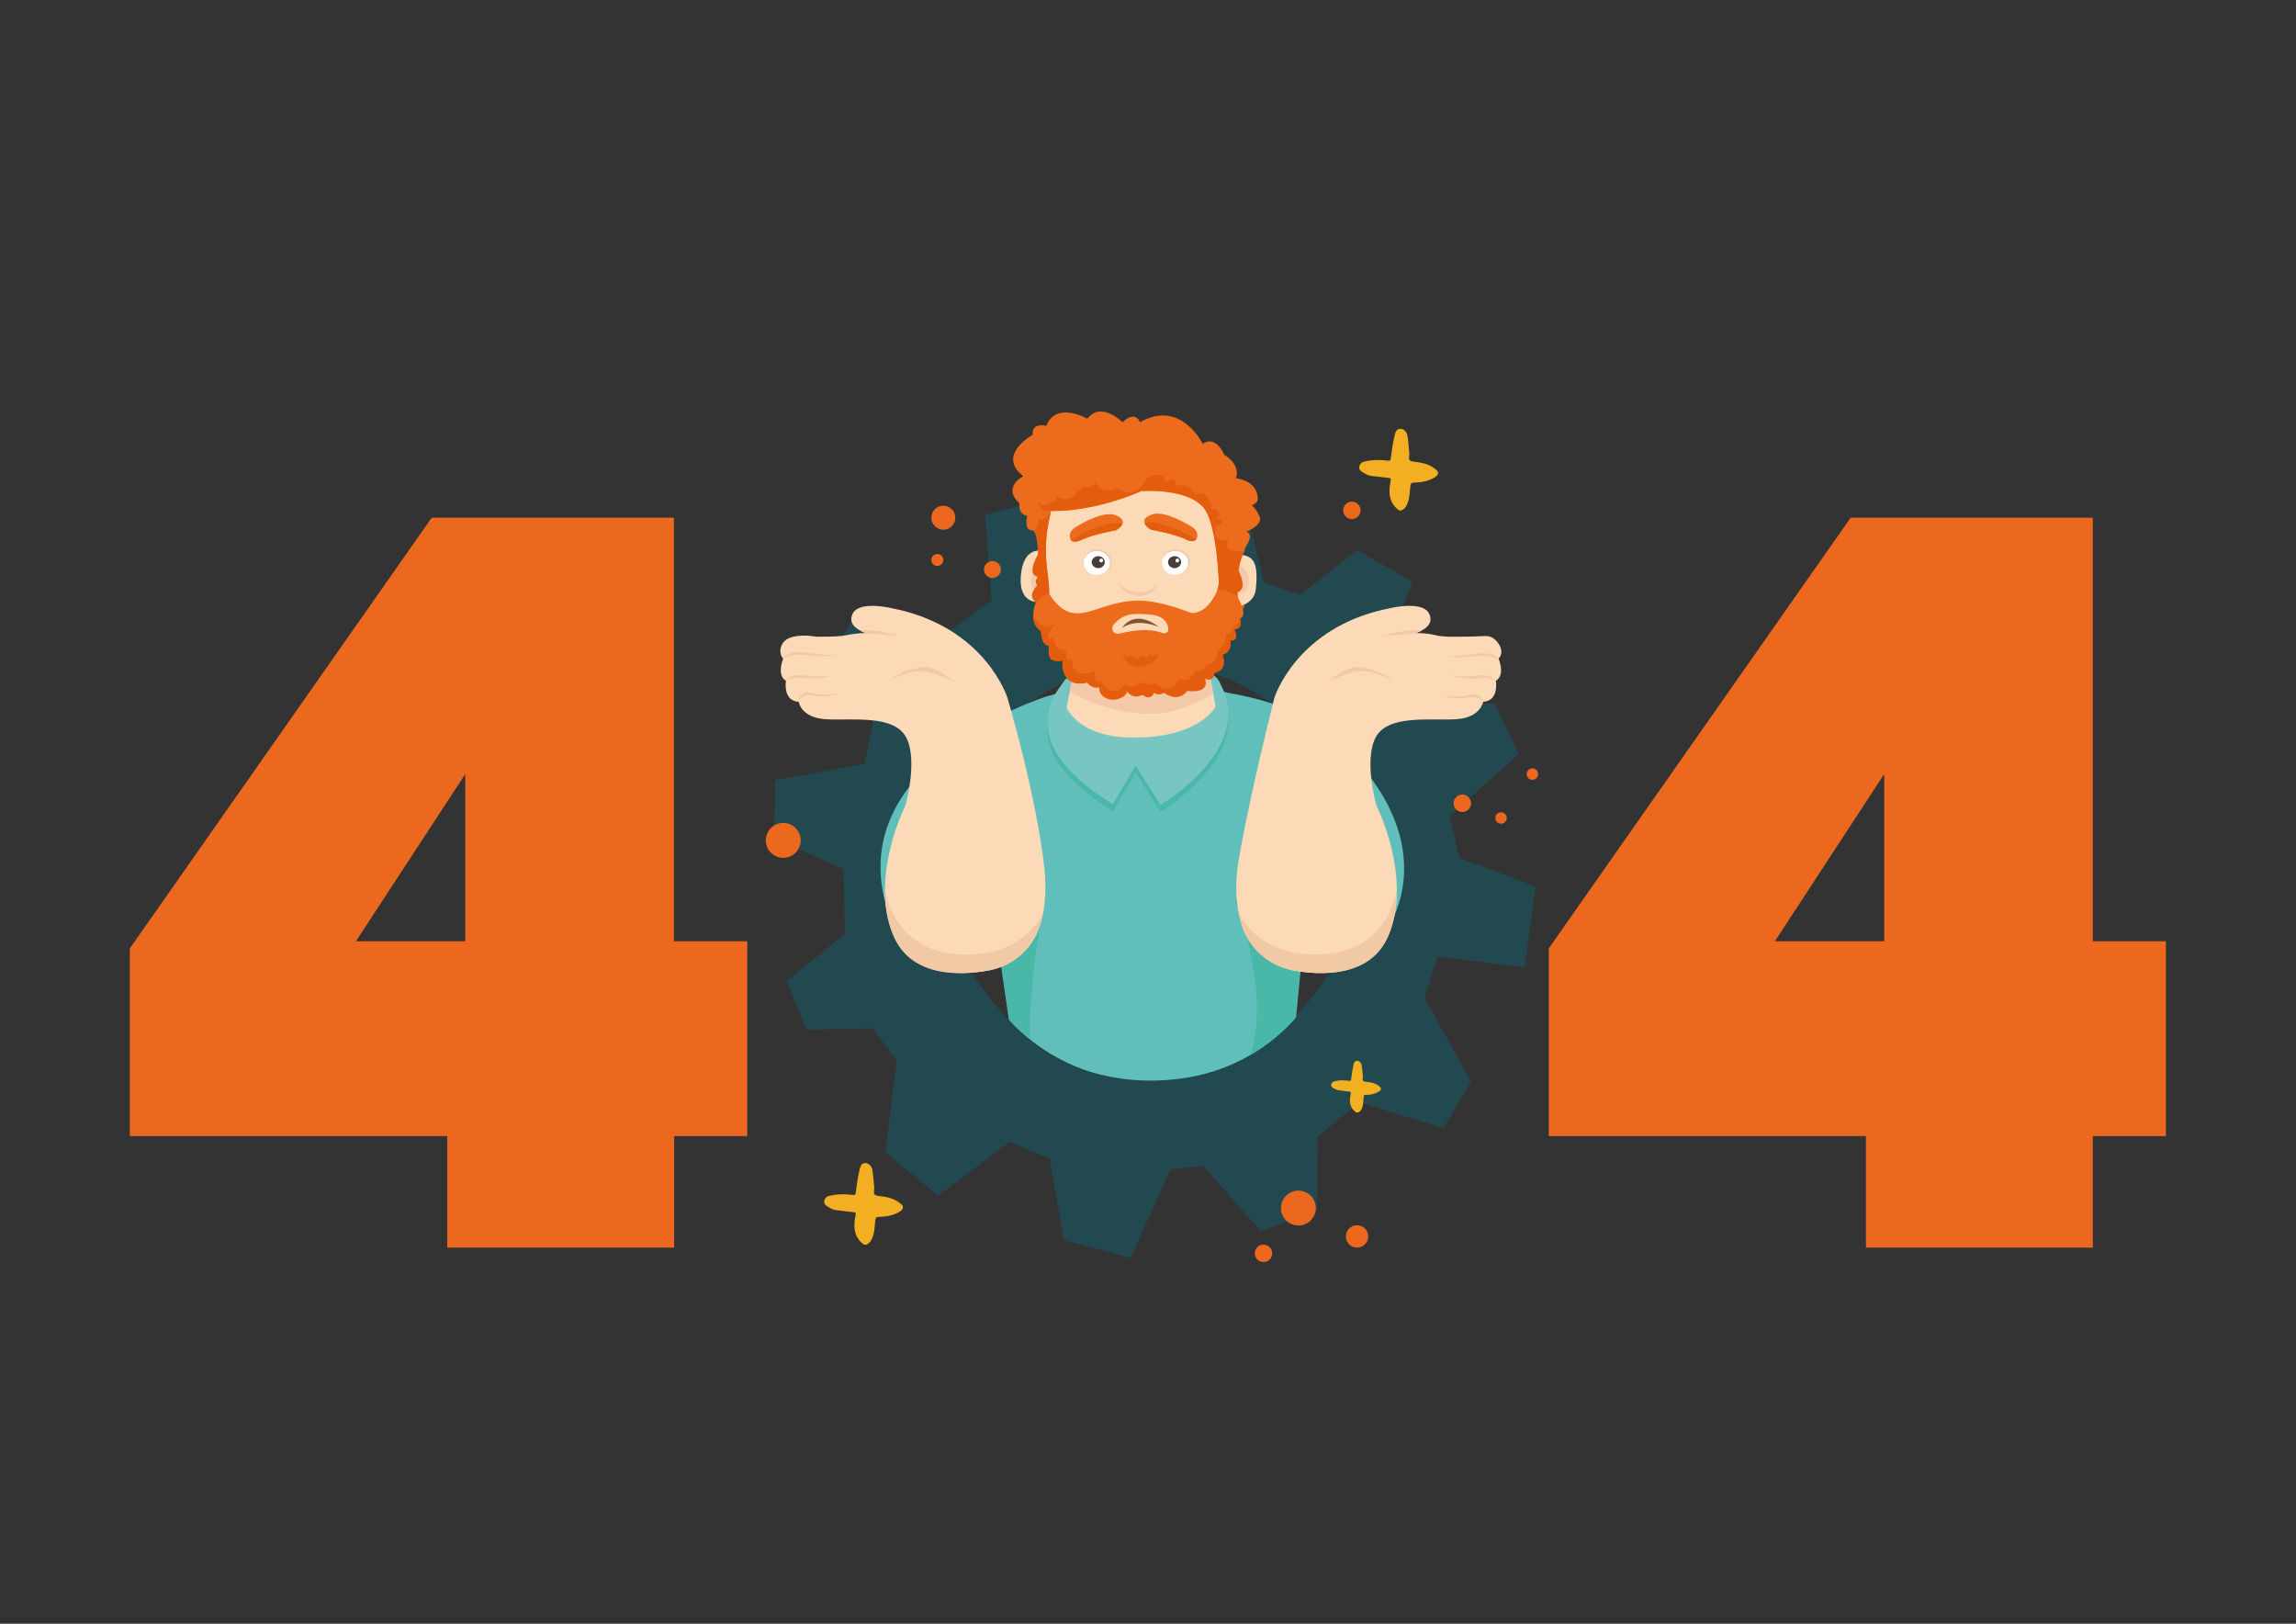 <svg xmlns="http://www.w3.org/2000/svg" xmlns:xlink="http://www.w3.org/1999/xlink" id="Calque_1" x="0px" y="0px" viewBox="0 0 841.9 595.3" style="enable-background:new 0 0 841.9 595.3;" xml:space="preserve"><rect x="0" y="0" width="841.9" height="595.3" fill="#333333" stroke="none"/><style type="text/css">	.st0{fill:#EC681F;}	.st1{fill:#21494F;stroke:#22494F;stroke-width:2;stroke-miterlimit:10;}	.st2{clip-path:url(#SVGID_00000145770267266817595970000004704065165463895465_);}	.st3{fill:#60BFBA;}	.st4{fill:#49B8A8;}	.st5{fill:#FCDAB7;}	.st6{fill:#F2C9A5;}	.st7{fill:#F4C9AA;}	.st8{fill:#78C6C2;}	.st9{fill:#E45D0F;}	.st10{fill:#ED6B1D;}	.st11{fill:#7F5535;}	.st12{fill:#FFFFFF;}	.st13{fill:#493E37;}	.st14{fill:#F3AF22;}</style><g>	<path class="st0" d="M47.6,416.5v-68.8l110.7-157.9h88.8v155.3H274v71.4h-26.8v40.9H164v-40.9H47.6z M170.6,283.8l-40.1,61.3h40.1   V283.8z"></path>	<path class="st0" d="M567.9,416.5v-68.8l110.7-157.9h88.8v155.3h26.8v71.4h-26.8v40.9h-83.2v-40.9H567.9z M690.9,283.8l-40.1,61.3   h40.1V283.8z"></path>	<path class="st1" d="M558.2,353.6l3.7-28l-27.6-10.3l-3.8-16.6l25.2-22.5l-8.2-17.2l-33.7-0.5l-8.8-14.2l11.6-30.6l-18.8-10.8   l-21.1,16.4l-14.2-5.1l-8.4-35.4l-24.2-0.2l-7.4,28.2l-19,1l-19.5-23.9l-21.7,5.5l2.3,31.4l-15.5,11l-32.6-8.6l-9.5,15.1l15,21.9   l-4.1,20.7l-32.6,6l-0.5,19.8l25.5,11.2l0.5,24.9l-21.1,17.2l6.7,16.5l24.1-0.5l9.4,12.7l-4.2,33.2l18.3,15.2l26.1-19.6l15.7,6.5   l5.2,29.8l23,6.2l14.5-32.2l13.1-1.4l21,23.8l19.4-6.8l0.1-27.1l16.2-13.3l30.5,9.4l9.4-15.9l-16.9-30.6l5-16.4L558.2,353.6z    M462.2,384.5c-4.7,3.1-20.7,13.1-42.5,12.6c-4-0.1-18-0.6-32.8-8.6c0,0-2.9-1.6-5.6-3.4c-9.3-6.3-37.5-31.9-37.6-65.9   c-0.1-36.7,32.4-77.1,77.9-77.1c44.8,0,77.5,39.1,77.9,77.1C500,359.2,464,383.3,462.2,384.5z"></path>	<g>		<g>			<defs>				<path id="SVGID_1_" d="M562.9,299.1c-3.6,12.6-15.6,38.3-41.8,55.9c-17.5,11.7-34.7,15.4-44.8,16.8c-3.2,3.8-8.5,9.2-16,13.9      c-14.1,8.8-27.5,9.9-33,10.3c-16,1.1-27.9-3.1-30.3-4c-13.9-5.1-22.7-13.4-27-18.1c-6.5-1.9-85.4-26.3-99.2-86.5      c-16.6-72.2,68.5-159.7,155.7-154.5C511.1,137.8,582.9,228.5,562.9,299.1z"></path>			</defs>			<clipPath id="SVGID_00000020386558149079516280000005324051591136052100_">				<use xlink:href="#SVGID_1_" style="overflow:visible;"></use>			</clipPath>			<g style="clip-path:url(#SVGID_00000020386558149079516280000005324051591136052100_);">				<path class="st3" d="M383.8,255.3c0,0-80.4,25.4-56.5,83.5l181.8,1c0,0,22.3-32-20.8-69.9C456,241.5,383.8,255.3,383.8,255.3"></path>				<path class="st3" d="M474,377.1c-1.8,3.1-4.8,7.3-9.4,11.5c-4.5,4.1-8.5,6.3-12.3,8.4c-3.6,1.9-8.8,4.8-16,6.7      c-2.3,0.6-13.5,3.4-27.9,0.8c0,0-11.8-2.2-22.7-8.8c-4.5-2.7-8-5.6-8.3-5.9c-2.5-2.1-4.4-4.1-5.8-5.7c-2-13.9-4-27.7-6-41.6      l0-1.4l1.8-78.1c0,0,19.9-12.8,45.3-12.5c14.2,0.1,45.3-1.1,60.6,17.4c10.6,12.8,8.5,34.6,4.6,78.1      C476.6,358.9,475.1,369.7,474,377.1z"></path>				<path class="st4" d="M383.5,328.8c-2.5,10.9-4.5,23.6-5.4,37.7c-0.6,8.4-0.6,16.4-0.4,23.7c-1-0.9-2.1-1.8-3.2-2.9      c-1.1-1.1-2.2-2.2-3.1-3.2c-2-13.9-4-27.7-6-41.6L383.5,328.8z"></path>				<path class="st4" d="M473.9,392.5c-4.4,0.6-8.7,1.3-13.1,1.9c-2.2,0.5-4.3,1-6.5,1.5c0.4-0.7,0.8-1.4,1.2-2.1      c0.4-0.8,0.8-1.6,1.2-2.4c0,0,0.6-1.4,1.2-2.9c1.2-3.2,3.4-10,2.9-21.9c-0.7-15.7-5.6-30.5-7.8-36.4l24.8,15.8      c-0.5,5.4-1,10.8-1.5,16.2c-0.6,6.5-1.3,13-1.9,19.4C474.2,385.2,474,388.8,473.9,392.5z"></path>				<path class="st5" d="M382.5,334.7c-0.6,3-1.4,5.5-2.4,7.7c-3.3,7-9.9,12-17.6,13.4c-9.9,1.8-28.2,2.7-34.8-12.6      c-2.5-5.7-3.3-11.8-3.2-17.7c0.3-16,7.5-30.2,7.5-30.2s4.7-16.4,0.3-24.9c-4.4-8.5-19.9-6.2-29.3-6.7s-10.1-6.4-10.1-6.4      c-6-0.3-4.7-7.7-4.7-7.7c-3.6-2.1-1-8.2-1-8.2c-0.5-0.4-0.7-0.9-0.9-1.5c-0.6-2.3,0.5-4.7,2.7-5.8c4-1.9,10.1-0.7,10.1-0.7      s7.9,0.2,11.1-0.5c2.3-0.5,5.4-0.8,6.8-0.8c0.5,0,0.8,0,0.8,0s-1.2-0.3-2.5-1c-1.9-1-4.1-2.9-2.7-6c2.3-5.1,14.5-2.1,14.5-2.1      c34.2,6.7,42.3,32.8,42.3,32.8s10.8,36.1,13.7,63.8C383.6,325.7,383.3,330.6,382.5,334.7"></path>				<path class="st6" d="M317,232.2c0.5,0,0.8,0,0.8,0s-1.2-0.3-2.5-1c6.9-0.8,14.7,2.2,14.9,2.2C327.5,232.9,321.4,232.5,317,232.2      "></path>				<path class="st6" d="M287.2,241.5c0,0,0.5-2.9,8-2.3c3.1,0.3,9.1,1.7,14,0.5c0,0-5.5,1.6-13,0.5      C290.1,239.3,287.2,241.5,287.2,241.5"></path>				<path class="st6" d="M288.2,249.7c0,0,1.3-2.6,6-2.1s10.1,0.5,12.9-0.5c0,0-6.7,2.3-12.9,1.5      C294.2,248.6,290.8,247.9,288.2,249.7"></path>				<path class="st6" d="M292.9,257.4c0,0-0.2-2.3,1.7-3.2c0.5-0.3,1.1-0.4,1.7-0.3c0.7,0,1.9,0.2,3.3,0.5c2.1,0.5,7.8,0,7.8,0      s-3.1,1.3-7.8,0.8C294.9,254.5,294.2,254.5,292.9,257.4"></path>				<path class="st6" d="M326,249.7c0,0,8.6-5.4,15.3-3.1c6.7,2.3,8.2,3.1,8.2,3.1s-5.9-5.4-10.8-5.1      C333.8,244.8,327.8,247.6,326,249.7"></path>				<path class="st6" d="M382.5,334.7c-0.6,3-1.4,5.5-2.4,7.7c-3.3,7-9.9,12-17.6,13.4c-9.9,1.8-28.2,2.7-34.8-12.6      c-2.5-5.7-3.3-11.8-3.2-17.7c0,0,2.1,23.1,27.4,24.4C372.3,350.9,380.2,339.3,382.5,334.7"></path>				<path class="st5" d="M454.2,334.7c0.4,1.9,1,4.8,2.4,7.7c4.8,9.6,15.9,13.1,17.6,13.4c9.9,1.8,28.2,2.7,34.8-12.6      c2.5-5.7,3.3-11.8,3.2-17.7c-0.3-16-7.5-30.2-7.5-30.2s-4.7-16.4-0.3-24.9c4.4-8.5,19.9-6.2,29.3-6.7c9.3-0.5,10.1-6.4,10.1-6.4      c6-0.3,4.7-7.7,4.7-7.7c3.6-2.1,1-8.2,1-8.2c0.5-0.4,0.7-0.9,0.9-1.5c0.6-2.2-1.1-4.6-2.7-5.8c-2-1.5-3.6-0.7-10.1-0.7      c-5.7,0.1-8.5,0.1-11.1-0.5c-0.8-0.2-3.3-0.8-6.8-0.8c-0.5,0-0.8,0-0.8,0s1.2-0.3,2.5-1c1.9-1,4.1-2.9,2.7-6      c-2.3-5.1-14.5-2.1-14.5-2.1c-34.2,6.7-42.3,32.8-42.3,32.8c-7.7,30.8-12.4,54-13.6,62.9C453.3,322.9,452.9,328.3,454.2,334.7z"></path>				<path class="st6" d="M519.7,232.2c-0.5,0-0.8,0-0.8,0s1.2-0.3,2.5-1c-6.9-0.8-14.7,2.2-14.9,2.2      C509.2,232.9,515.3,232.5,519.7,232.2"></path>				<path class="st6" d="M510.7,249.7c0,0-8.6-5.4-15.3-3.1c-6.7,2.3-8.2,3.1-8.2,3.1s5.9-5.4,10.8-5.1      C502.9,244.8,508.9,247.6,510.7,249.7"></path>				<path class="st6" d="M454.2,334.7c0.6,3,1.4,5.5,2.4,7.7c3.3,7,9.9,12,17.6,13.4c9.9,1.8,28.2,2.7,34.8-12.6      c2.5-5.7,3.3-11.8,3.2-17.7c0,0-2.1,23.1-27.4,24.4C464.4,350.9,456.5,339.3,454.2,334.7"></path>				<path class="st5" d="M404.2,167L404.2,167C404.1,167,404.1,167,404.2,167"></path>				<path class="st7" d="M439.2,248.1c-9.6,3.6-30.2,8.2-46.8-0.8l1.4-6.6c0,0,8.1,4.6,18.3,5.6c0.5,0,0.9,0.1,1.4,0.1      c0.5,0,1,0.1,1.6,0.1c1.2,0.1,2.5,0.1,3.8,0c0.5,0,0.9,0,1.4-0.1c0.6,0,1.2-0.1,1.8-0.2c4.7-0.5,9.9-1.8,15.3-4.3L439.2,248.1z"></path>				<path class="st7" d="M382.8,190c0,0,16.1,1.2,36.8-6.1c0,0,19.7-5.9,26.3,15.2c6.6,21.1,3.7-12.5,3.7-13.2s-15-19.1-15.7-18.5      c-0.7,0.7-53.7,16.5-53.7,16.5L382.8,190z"></path>				<path class="st4" d="M393.2,251.3c0,0-2.2-0.9-3,0.9c-0.8,1.8-21.5,21.3,17.9,45.1l8.3-14.1l9.1,14.4c0,0,35-20.5,22-44.3      c0,0-1.8-5.6-6.7-2.6C436.1,253.6,393.2,251.3,393.2,251.3"></path>				<path class="st8" d="M393.2,248.8c0,0-2.2-0.9-3,0.9c-0.8,1.8-21.5,21.3,17.9,45.1l8.3-14.1l9.1,14.4c0,0,35-20.5,22-44.3      c0,0-1.8-5.6-6.7-2.6C436.1,251.1,393.2,248.8,393.2,248.8"></path>				<path class="st5" d="M445.7,259.1c0,0-6,11.8-31.3,11.3c-19.2-0.4-23.3-11-23.3-11l1.2-5.9l1.2-5.8l1.5-7.5l46.9-1.8l1.2,6.4      l1.8,9.5L445.7,259.1z"></path>				<path class="st7" d="M444.8,254.3c-6.8,4.1-15.6,7.9-25,7.4c-13.1-0.7-22.6-5.2-27.6-8.2l1.2-5.8c10.4-2.3,34.2-2.8,49.6-2.9      L444.8,254.3z"></path>				<path class="st9" d="M453.8,216.6c0,0,4.8,2.3,1.7,7.3C452.5,228.9,453.8,216.6,453.8,216.6"></path>				<g>					<path class="st5" d="M460.5,215.9c-0.8,7.4-10,6.7-10,6.7c-0.8,11.4-11,18.1-11,18.1l1.4,4.9l0.1,0.4l0.2,0.8l0.9,3       c0.6,4.6-6.7,3.4-6.7,3.4c-3.6,4.6-8.6,0.7-8.6,0.7c-2.1,1.3-3.6,0-3.6,0c-1.4,3.3-4.3,0.7-4.3,0.7c-3.6,2-5.7-1.3-5.7-1.3       c0,1.4-1.4,2.2-2.7,2.7c-1.5,0.6-3.3,0.6-4.8-0.1c-3-1.3-2.5-4-2.5-4c-2.9,0.7-4.5-1.7-4.5-1.7c-3.2,0.7-5.3,0.2-6.6-0.8l0,0       l0.1-0.6l0.5-2.4l0.1-0.5l0.5-2.4l0.7-3.5c0,0,0,0,0,0c-1-0.4-2-1-2.9-1.7c0,0,0,0,0,0c-2.5-1.9-4.4-4.7-5.9-7.4       c-0.2-0.4-0.4-0.8-0.6-1.2c-2.2-4.7-3.1-9-3.1-9s-8,1.3-7.2-9.4c0.8-10.7,7.2-9.4,7.2-9.4c-0.8-8.7,4.8-30.7,4.8-30.7l17.9-4       c0.6,0.5,41.2,7.3,43.4,14c4.7,14.1,6.8,22.1,6.8,22.1C459,203.8,461.6,205.2,460.5,215.9"></path>					<path class="st7" d="M455.4,217.7c2.1-0.1-6.8,0-6.8-1.7c0-2.3,1.5-1.4,2.5-1.7c0.8-0.3,2.5-1.7,0-3.4       c-1.2-0.8,1.6-3.2,3.1-3.2c1.4,0,2,0.8,3.4,2.8C458.1,211.4,458.2,217.5,455.4,217.7"></path>					<path class="st7" d="M379.7,216.3c1.6,0.9,4.5,0,4.5-1.7c0-2.3,0-1.4-0.8-1.7c-0.7-0.3-2.1-1.7,0-3.4c1-0.8-1.3-3.2-2.6-3.2       c-1.2,0-0.4,0.6-1.6,2.6C377,212.5,378.2,215.5,379.7,216.3"></path>					<path class="st10" d="M461.8,189.2c0,0-0.7-2-2.8-4c0,0,2.9-0.7,2.1-3.3c0,0,0-5.3-7.9-6.6c0,0,2.1-4.6-4.3-8.6       c0,0-2.9-7.3-7.9-4c0,0-8-16.5-23-7.9c0,0-1.4-4.6-6.4,0c0,0-7.9-7.9-12.9-1.3c0,0-11.4-6.6-15,2.6c0,0-5.7-1.3-5,3.3       c0,0-13.5,7.3-3.5,15.2c0,0-7.9,4-1.4,9.9c0,0-0.7,4,2.9,4.6c0,0-1.4,4.9,1.4,5.3h0c0.1,0,0.2,0,0.3,0c3.9,0,1.5,26.3,1.5,26.3       s-0.9,1.9-1,4.3c-0.2,2.2,0.3,4.7,2.8,6.3c0,0,0,5.3,2.9,5.3c0,0-0.7,4.6,1.4,5.3c2.1,0.7,3.6,0,3.6,0s-1.4,10.5,9,8.2       c0,0,1.7,2.3,4.5,1.7c0,0-0.5,2.7,2.5,4c1.5,0.7,3.2,0.6,4.8,0.1c1.3-0.5,2.7-1.3,2.7-2.7c0,0,2.1,3.3,5.7,1.3       c0,0,2.9,2.6,4.3-0.7c0,0,1.4,1.3,3.6,0c0,0,5,4,8.6-0.7c0,0,8.6,1.3,6.4-4.6c0,0,2.9,2,3.6-2c0,0,5-0.7,2.9-6.6       c0,0,3.6-0.7,2.9-5.3c0,0,3.6,0.7,1.4-4c0,0,3.6,0,2.1-4c0,0,0.5,0,0.8-0.3c0.7-0.6,1.1-2.4-1.6-7.5c0,0-1.3-10.6,2.8-17.9       c0.1-0.2,0.3-0.5,0.4-0.7c0-0.1,0.1-0.1,0.1-0.2c2.8-4.5-0.1-5.1-0.1-5.1S463.4,192.5,461.8,189.2 M409.5,227.8       c1.7-1.7,4.2-2.6,6.7-2.7c1.6,0,3.6,0,6.2,0.3c4.6,0.5,6.1,3.5,6,5.5c0,0.9-1.1,1.5-2.1,1.2c-5.7-2.2-13-0.5-15.9,0.2       c-1.1,0.3-2.3-0.4-2.5-1.5C407.7,229.4,408.5,228.8,409.5,227.8 M446.4,216.3c-1.4,3.4-4.1,7.7-8.4,8.4c-0.7,0.1-1.4,0-2.1-0.3       c-2.8-1.1-11.3-4.2-18.4-4.2c-16,0-23.3,11.9-32.7-2.3c-0.2-0.3-0.1-0.7-0.1-1c0-7.1-3-14.2,0.5-28.7v0       c0.1-0.3,0.2-0.6,0.2-0.9c0,0,14.1,0.9,33.2-7.3c0,0,1.1-0.1,2.9-0.1c5.6,0,17.5,1,21,8c3.1,6.1,4.1,17.6,4.4,24.8       C447,214,446.8,215.2,446.4,216.3"></path>				</g>				<path class="st11" d="M425,229.9c0,0-7.8-3.6-13.5,0.3C411.5,230.2,415.6,222.8,425,229.9"></path>				<path class="st10" d="M411.4,192.5c-0.7,1.1-2.2,1.9-2.2,1.9s-8.2,1.4-12.6,3.5c-2,1-3.2,0.8-3.9,0.1c-0.4-0.5-0.5-1.2-0.4-1.9      c0.1-1.1,0.9-2.1,1.9-2.7c2.9-1.8,10.9-6.4,15.2-4.4C412,190.2,412,191.5,411.4,192.5"></path>				<path class="st9" d="M452.6,230.8c2.1,4.6-1.4,4-1.4,4c0.7,4.6-2.9,5.3-2.9,5.3c2.1,5.9-2.9,6.6-2.9,6.6c-0.7,4-3.6,2-3.6,2      c0.2,0.4,0.3,0.8,0.3,1.2c0.6,4.6-6.7,3.4-6.7,3.4c-3.6,4.6-8.6,0.7-8.6,0.7c-2.1,1.3-3.6,0-3.6,0c-1.4,3.3-4.3,0.7-4.3,0.7      c-3.6,2-5.7-1.3-5.7-1.3c0,1.4-1.4,2.2-2.7,2.7c-1.5,0.6-3.3,0.6-4.8-0.1c-3-1.3-2.5-4-2.5-4c-2.9,0.7-4.5-1.7-4.5-1.7      c-3.2,0.7-5.3,0.2-6.6-0.8c-3.1-2.3-2.4-7.4-2.4-7.4s-1.4,0.7-3.6,0c-2.1-0.7-1.4-5.3-1.4-5.3c-2.9,0-2.9-5.3-2.9-5.3      c-2.4-1.6-2.9-4.1-2.8-6.3c0.4,1.1,2.1,5.1,5.7,4.5c0.6-0.1,1.3-0.4,2.1-0.8c-0.1,0.1-0.8,1-1.5,2c-1.1,1.8-2,4,1.2,2.9      c0,0-0.2,5.3,4.6,4.5c0,0,0,0,0,0c0,0,0,0,0,0c-0.1,0.3-0.7,4.4,2,3.7c0,0-0.1,0.7,0.1,1.5c0.4,1.9,2,4.8,8.5,2.5      c0,0-1.4,4.6,2.1,4c0,0,5,7.3,8.6,0.7c0,0,2.9,2.6,5.7-0.7c0,0,2.9,2,5,0c0,0,5.7,5.9,9.3-1.3c0,0,4.2,2.5,5.7-3      c0,0,1.4,0.8,2.7,0c0.6-0.4,1.2-1,1.6-2.3c0,0,3.6,1.3,4.3-5.3c0,0,2.9-0.7,2.9-5.9c0,0,2.1,1.3,2.1-2c0,0,2.9-1.3,2.9-3.3      C456.1,230.8,452.6,230.8,452.6,230.8"></path>				<path class="st9" d="M454.7,226.8c0-0.3,0.3-0.4,0.8-0.3C455.2,226.8,454.7,226.8,454.7,226.8"></path>				<path class="st9" d="M385.2,188.2c-3.5,14.5-0.5,21.6-0.5,28.7c0,0.3,0,0.7,0.1,1h0c-2.7-0.3-4.7,2.9-4.7,2.9s2.4-26.3-1.5-26.3      c-0.1,0-0.2,0-0.3,0c3.3-0.3,2.2-4.6,2.2-4.6c2.1,2,4.8-2.2,4.8-2.2S385.1,187.8,385.2,188.2L385.2,188.2z"></path>				<path class="st9" d="M453.9,219c0,0-1.9-2.4-7.6-2.7c0.5-1.1,0.7-2.3,0.6-3.6c-0.4-7.1-1.4-18.7-4.4-24.8      c-4.6-9.2-23.9-7.9-23.9-7.9s0.3-6.6,6.8-5.9c0,0,2.1,0,2.1,3.3c0,0,1.4-2.6,2.9-1.3c1.4,1.3,1.4,2.6,1.4,2.6s0.7-1.3,2.9-0.7      c2.1,0.7,3.6,3.3,3.6,3.3s2.9-2,5,2c1.2,2.1,1.1,2.9,0.7,3.2c0.9-0.1,2.4,0.1,2.8,1.4c0.7,2-1.4,2-1.4,2s2.9,0,2.9,1.3      c0,1.3-2.1,1.3-2.1,1.3s-2.9,6.6,4.3,5.3c0,0-2.1,4,2.1,4c0,0,2.9,1.1,4.2-0.6C452.6,208.4,453.9,219,453.9,219"></path>				<path class="st9" d="M422.5,178l-1,1.9c-1.8,0-2.9,0.1-2.9,0.1c-19.1,8.2-33.2,7.3-33.2,7.3c-5.6,0.7-4.4-4-4.4-4      c0.7,4,4.3,0.7,4.3,0.7c2.1,0.7,2.1-2,2.1-2c6.4,3.3,7.9-2.6,7.9-2.6c0.7,1.3,2.1-1.3,2.1-1.3c1.4,2,4.3-1.3,4.3-1.3      c2.9,5.3,7.9,2,7.9,2c6.4,4.6,9.7-1.5,9.7-1.5L422.5,178z"></path>				<path class="st9" d="M411.4,192.5c-0.7,1.1-2.2,1.9-2.2,1.9s-8.2,1.4-12.6,3.5c-2,1-3.2,0.8-3.9,0.1c2-1.3,7.8-4.6,14-5.9      C410.2,191.4,411.3,191.8,411.4,192.5"></path>				<path class="st9" d="M411.5,239.4c0,0,2.1,2.6,3.6,0.7c0,0,2.1,2.6,3.6,0c0,0,2.1,2.6,2.9-0.7c-0.1,0,0.5,2.4,2.9,0      C425.1,243.3,414.4,248.6,411.5,239.4"></path>				<path class="st9" d="M453.5,207.9c0,0,3.5,6.2,1.6,8.3c-1.9,2.1-2.6,0.7-2.6,0.7L453.5,207.9z"></path>				<path class="st9" d="M380.9,202.7c0,0-3.9,6.4-1.6,8.2c2.3,1.7,2.3-0.4,2.3-0.4s-3.1,2.4-1.2,4c0,0-4.2,4-0.4,6.4      c0,0,1.9-3.6,3.2-4.2C384.5,216.1,380.9,202.7,380.9,202.7"></path>				<path class="st5" d="M410.3,209c0,0-4.5,7.2,6.8,8.2c11.8,1,8.3-12.8,8.3-12.8L410.3,209z"></path>				<path class="st7" d="M409.7,213.2c0,0,3.1,4,7.8,4c3.1,0,5.5-0.7,7.1-4c0,0-0.8,5.4-7.1,5.4C417.5,218.5,412,218.5,409.7,213.2"></path>				<path class="st7" d="M397.4,206.1c0,2.6,2.3,4.7,5.1,4.7c2.8,0,5.1-2.1,5.1-4.7c0-2.6-2.3-4.7-5.1-4.7      C399.7,201.3,397.4,203.5,397.4,206.1"></path>				<path class="st7" d="M426.2,206.1c0,2.6,2.3,4.7,5.1,4.7c2.8,0,5.1-2.1,5.1-4.7s-2.3-4.7-5.1-4.7      C428.4,201.4,426.2,203.5,426.2,206.1"></path>				<path class="st12" d="M426.1,206.4c0,2.4,2.1,4.4,4.8,4.4c2.6,0,4.8-2,4.8-4.4s-2.1-4.4-4.8-4.4      C428.3,202,426.1,204,426.1,206.4"></path>				<path class="st12" d="M397.4,206.4c0,2.4,2.1,4.4,4.8,4.4s4.8-2,4.8-4.4c0-2.4-2.1-4.4-4.8-4.4S397.4,204,397.4,206.4"></path>				<path class="st13" d="M428.3,206.1c0,1.2,1.1,2.2,2.4,2.2c1.3,0,2.4-1,2.4-2.2s-1.1-2.2-2.4-2.2      C429.4,203.9,428.3,204.9,428.3,206.1"></path>				<path class="st13" d="M400.3,206.1c0,1.2,1.1,2.2,2.4,2.2c1.3,0,2.4-1,2.4-2.2s-1.1-2.2-2.4-2.2      C401.4,203.9,400.3,204.9,400.3,206.1"></path>				<path class="st12" d="M404.5,205.5c0,0.4-0.3,0.7-0.7,0.7c-0.4,0-0.7-0.3-0.7-0.7s0.3-0.7,0.7-0.7      C404.2,204.8,404.5,205.1,404.5,205.5"></path>				<path class="st12" d="M432.4,205.5c0,0.4-0.3,0.7-0.7,0.7c-0.4,0-0.7-0.3-0.7-0.7s0.3-0.7,0.7-0.7      C432.1,204.8,432.4,205.1,432.4,205.5"></path>				<path class="st10" d="M419.9,192.3c0.7,1.1,2.2,1.9,2.2,1.9s8.2,1.4,12.6,3.5c2,1,3.2,0.8,3.9,0.1c0.4-0.5,0.5-1.2,0.4-1.9      c-0.1-1.1-0.9-2.1-1.9-2.7c-2.9-1.8-10.9-6.4-15.2-4.4C419.3,189.9,419.2,191.2,419.9,192.3"></path>				<path class="st9" d="M419.9,192.3c0.7,1.1,2.2,1.9,2.2,1.9s8.2,1.4,12.6,3.5c2,1,3.2,0.8,3.9,0.1c-2-1.3-7.8-4.6-14-5.9      C421.1,191.1,420,191.5,419.9,192.3"></path>				<path class="st6" d="M549.5,241.9c0,0-0.5-3-8-2.3c-3.1,0.3-9.1,1.8-14,0.5c0,0,5.5,1.6,13,0.5      C546.7,239.7,549.5,241.9,549.5,241.9"></path>				<path class="st6" d="M548.5,249.7c0,0-1.3-2.6-6-2.1s-10.1,0.5-12.9-0.5c0,0,6.7,2.3,12.9,1.6      C542.5,248.6,545.9,247.9,548.5,249.7"></path>				<path class="st6" d="M543.8,258.2c0,0,0.2-2.3-1.7-3.3c-0.5-0.3-1.1-0.4-1.7-0.3c-0.7,0-1.9,0.2-3.3,0.5c-2.1,0.5-7.8,0-7.8,0      s3.1,1.3,7.8,0.8S542.5,255.3,543.8,258.2"></path>			</g>		</g>	</g>	<circle class="st0" cx="345.9" cy="189.8" r="4.4"></circle>	<circle class="st0" cx="363.9" cy="208.8" r="3.1"></circle>	<circle class="st0" cx="343.7" cy="205.3" r="2.2"></circle>	<g>		<path class="st14" d="M513,187.1c-3.8-2.7-3.9-6.6-3.1-10.7c0.2-0.9,0.1-1.1-0.8-1.2c-2-0.2-4.1-0.5-6.1-0.7    c-1.1-0.1-2.1-0.6-3.1-1.2c-0.8-0.5-1.6-1-1.5-2.1c0.2-1.1,0.9-1.8,2-2c2.5-0.6,5-0.7,7.6-0.4c1.9,0.2,1.9,0.3,2.1-1.7    c0.3-2.5,0.7-5,1.3-7.5c0.3-1.2,0.6-2.4,2.2-2.4c1.1,0,2.3,1.2,2.5,2.6c0.3,1.8,0.4,3.7,0.6,5.6c0.1,0.6,0.1,1.3,0,1.9    c-0.3,1.5,0.5,1.8,1.9,2c3.2,0.3,6.2,1,8.6,3.5c0.3,1.1-0.3,1.7-1.1,2.2c-2.1,1.3-4.5,1.8-7,1.9c-1.8,0.1-1.7,0-2,1.8    c-0.2,1.7-0.2,3.4-0.7,5c-0.5,1.5-1.1,3-2.8,3.5C513.4,187.1,513.2,187.1,513,187.1z"></path>	</g>	<g>		<path class="st14" d="M497.2,407.8c-2.4-1.7-2.5-4.2-1.9-6.8c0.1-0.6,0.1-0.7-0.5-0.8c-1.3-0.1-2.6-0.3-3.9-0.5    c-0.7-0.1-1.3-0.4-1.9-0.7c-0.5-0.3-1-0.7-0.9-1.3c0.1-0.7,0.6-1.1,1.3-1.3c1.6-0.4,3.2-0.4,4.8-0.2c1.2,0.2,1.2,0.2,1.3-1.1    c0.2-1.6,0.5-3.2,0.8-4.7c0.2-0.8,0.4-1.5,1.4-1.5c0.7,0,1.5,0.8,1.6,1.7c0.2,1.2,0.3,2.4,0.4,3.5c0,0.4,0.1,0.8,0,1.2    c-0.2,1,0.3,1.2,1.2,1.3c2,0.2,4,0.6,5.4,2.2c0.2,0.7-0.2,1.1-0.7,1.4c-1.4,0.8-2.9,1.2-4.4,1.2c-1.1,0-1.1,0-1.2,1.1    c-0.1,1.1-0.1,2.1-0.4,3.2c-0.3,1-0.7,1.9-1.8,2.2C497.5,407.8,497.4,407.8,497.2,407.8z"></path>	</g>	<g>		<path class="st14" d="M316.8,456.3c-3.8-2.7-3.9-6.6-3.1-10.7c0.2-0.9,0.1-1.1-0.8-1.2c-2-0.2-4.1-0.5-6.1-0.7    c-1.1-0.1-2.1-0.6-3.1-1.2c-0.8-0.5-1.6-1-1.5-2.1c0.2-1.1,0.9-1.8,2-2c2.5-0.6,5-0.7,7.6-0.4c1.9,0.2,1.9,0.3,2.1-1.7    c0.3-2.5,0.7-5,1.3-7.5c0.3-1.2,0.6-2.4,2.2-2.4c1.1,0,2.3,1.2,2.5,2.6c0.3,1.8,0.4,3.7,0.6,5.6c0.1,0.6,0.1,1.3,0,1.9    c-0.3,1.5,0.5,1.8,1.9,2c3.2,0.3,6.2,1,8.6,3.5c0.3,1.1-0.3,1.7-1.1,2.2c-2.1,1.3-4.5,1.8-7,1.9c-1.8,0.1-1.7,0-2,1.8    c-0.2,1.7-0.2,3.4-0.7,5c-0.5,1.5-1.1,3-2.8,3.5C317.2,456.3,317,456.3,316.8,456.3z"></path>	</g>	<circle class="st0" cx="476.1" cy="442.9" r="6.4"></circle>	<circle class="st0" cx="497.6" cy="453.3" r="4.1"></circle>	<circle class="st0" cx="463.3" cy="459.5" r="3.2"></circle>	<circle class="st0" cx="287.2" cy="308.1" r="6.4"></circle>	<circle class="st0" cx="495.7" cy="187.1" r="3.2"></circle>	<circle class="st0" cx="536.2" cy="294.5" r="3.2"></circle>	<circle class="st0" cx="561.9" cy="283.8" r="2.1"></circle>	<circle class="st0" cx="550.4" cy="299.9" r="2.1"></circle></g></svg>